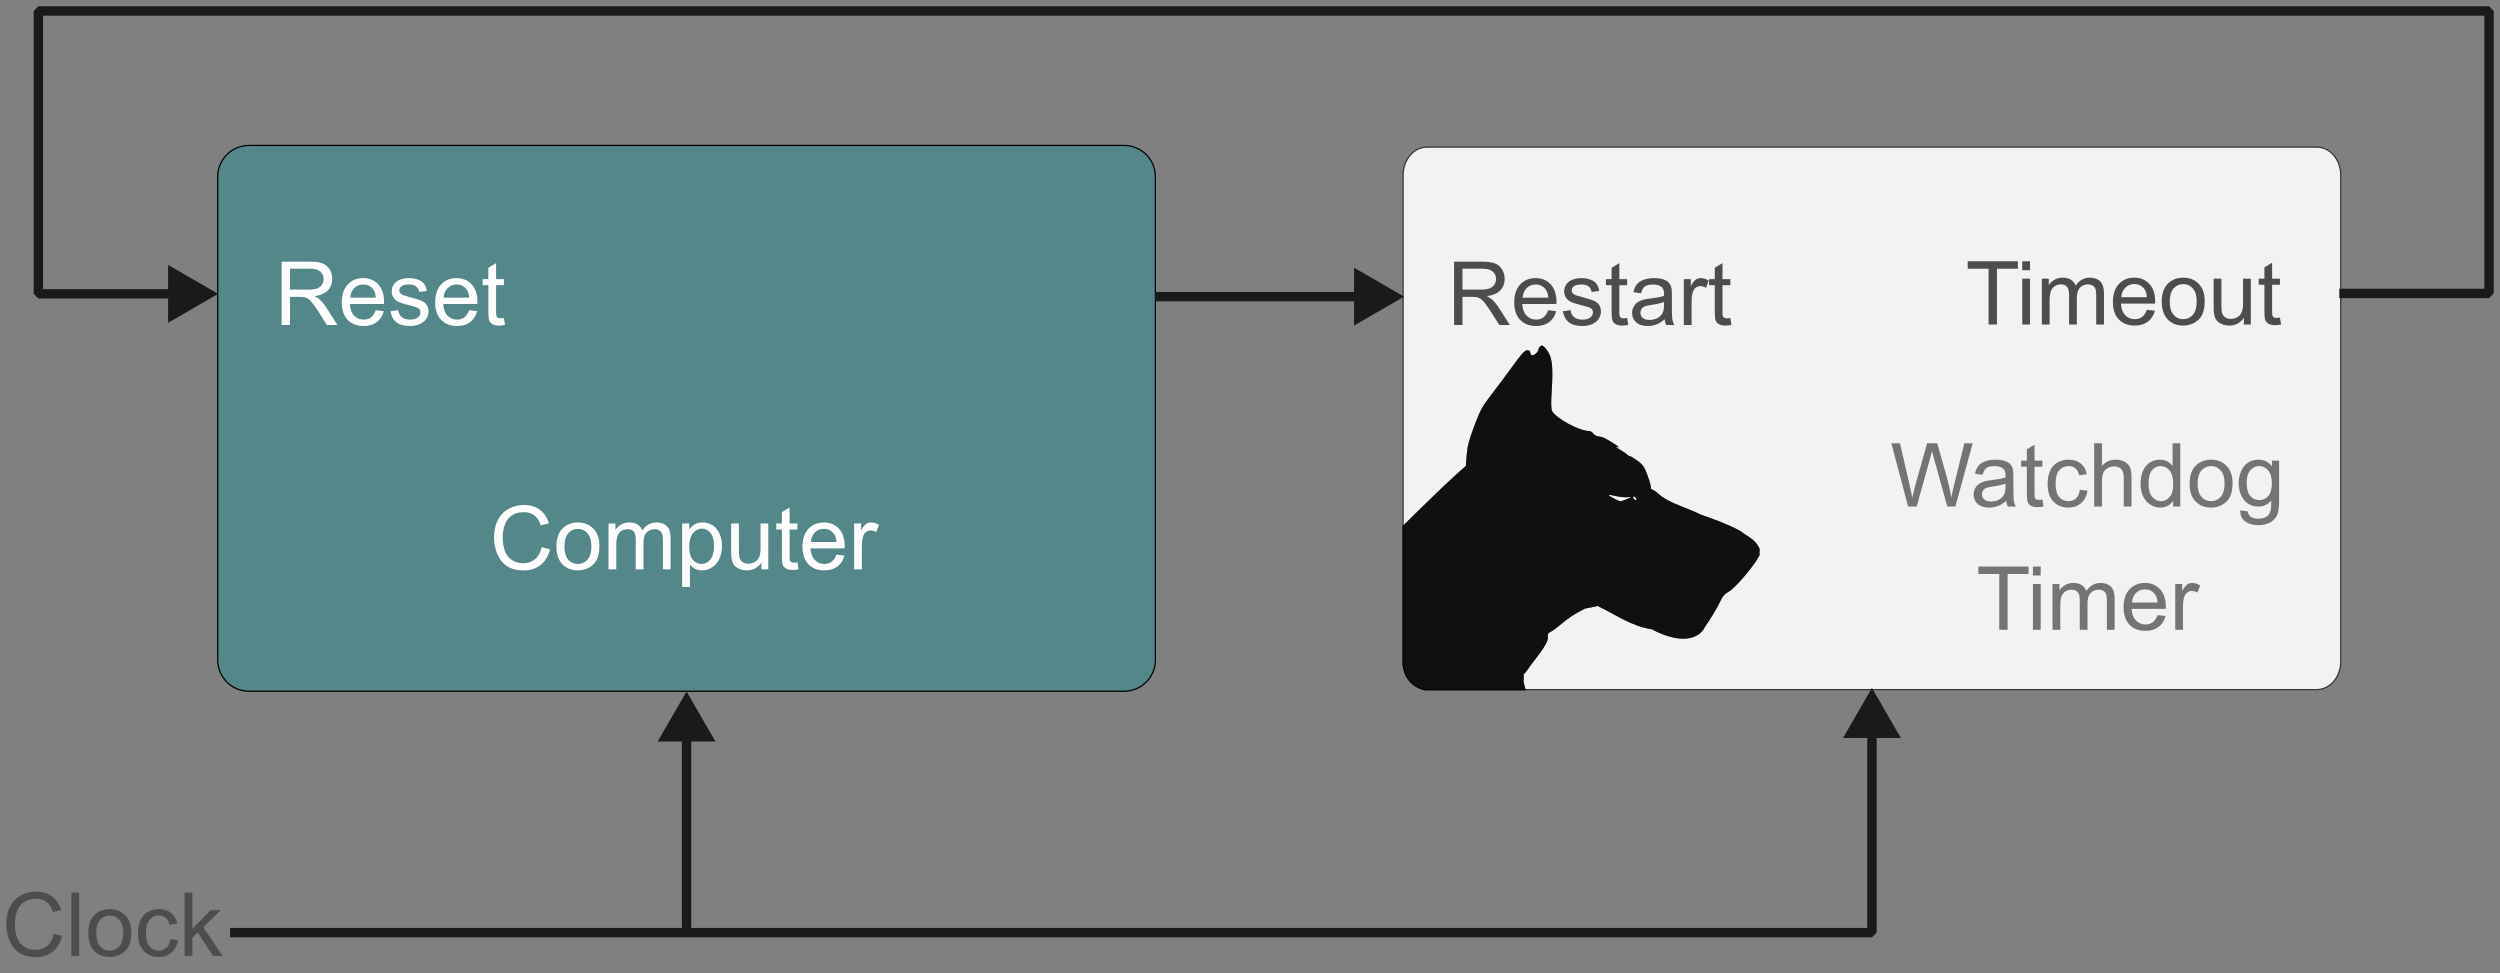 <?xml version="1.0" encoding="UTF-8" standalone="no"?>
<!-- Created with Inkscape (http://www.inkscape.org/) -->

<svg
   width="399.035mm"
   height="155.347mm"
   viewBox="0 0 399.035 155.347"
   version="1.1"
   id="svg1"
   xml:space="preserve"
   inkscape:version="1.3.2 (091e20e, 2023-11-25, custom)"
   sodipodi:docname="watchdogtimer.svg"
   xmlns:inkscape="http://www.inkscape.org/namespaces/inkscape"
   xmlns:sodipodi="http://sodipodi.sourceforge.net/DTD/sodipodi-0.dtd"
   xmlns="http://www.w3.org/2000/svg"
   xmlns:svg="http://www.w3.org/2000/svg"><rect x="0" y="0" width="399.035" height="155.347" fill="#808080" stroke="none"/><sodipodi:namedview
     id="namedview1"
     pagecolor="#ffffff"
     bordercolor="#000000"
     borderopacity="0.25"
     inkscape:showpageshadow="2"
     inkscape:pageopacity="0.0"
     inkscape:pagecheckerboard="0"
     inkscape:deskcolor="#d1d1d1"
     inkscape:document-units="mm"
     inkscape:zoom="0.41380121"
     inkscape:cx="988.39731"
     inkscape:cy="-13.291406"
     inkscape:window-width="1920"
     inkscape:window-height="1129"
     inkscape:window-x="-8"
     inkscape:window-y="-8"
     inkscape:window-maximized="1"
     inkscape:current-layer="g14" /><defs
     id="defs1"><clipPath
       clipPathUnits="userSpaceOnUse"
       id="clipPath16374-2"><rect
         style="opacity:0.385;fill:#0174d4;fill-opacity:1;stroke:#ff6600;stroke-width:0;stroke-linecap:round;stroke-linejoin:round;stroke-miterlimit:4;stroke-dasharray:none;paint-order:fill markers stroke"
         id="rect16376-8"
         width="36.664"
         height="36.853"
         x="392.623"
         y="-100.447" /></clipPath></defs><g
     inkscape:label="Layer 1"
     inkscape:groupmode="layer"
     id="layer1"
     transform="translate(255.608,-31.859)"><g
       id="g14"
       transform="translate(1,1)"><path
         id="rect7-3-2-6-3-5"
         style="fill:#f2f2f2;stroke:#333333;stroke-width:0.2;stroke-linecap:round;stroke-miterlimit:3.6"
         d="M -28.8,54.335 H 113.159 c 2.135,0 3.854,2.001 3.854,4.486 v 77.622 c 0,2.485 -1.719,4.486 -3.854,4.486 H -28.8 c -2.135,0 -3.854,-2.001 -3.854,-4.486 V 58.82 c 0,-2.485 1.719,-4.486 3.854,-4.486 z" /><path
         id="rect5-0-8-7-2-9-3-2-6-8-38-2-9"
         style="fill:#54878a;stroke:#000000;stroke-width:0.2"
         d="m -216.859,54.071 h 139.667 c 2.77,0 5,2.23 5,5 v 77.12 c 0,2.77 -2.23,5 -5,5 H -216.859 c -2.77,0 -5,-2.23 -5,-5 V 59.071 c 0,-2.77 2.23,-5 5,-5 z" /><path
         style="font-size:14.111px;line-height:1.35;font-family:Arial;-inkscape-font-specification:Arial;text-align:center;letter-spacing:0px;word-spacing:0px;text-anchor:middle;fill:#ffffff;stroke-width:0"
         d="M -211.651,82.73 V 72.629 h 4.479 q 1.35,0 2.053,0.276 0.703,0.269 1.123,0.958 0.42,0.689 0.42,1.523 0,1.075 -0.696,1.812 -0.696,0.737 -2.15,0.937 0.531,0.255 0.806,0.503 0.586,0.537 1.109,1.344 l 1.757,2.749 h -1.681 l -1.337,-2.102 q -0.586,-0.91 -0.965,-1.392 -0.379,-0.482 -0.682,-0.675 -0.296,-0.193 -0.606,-0.269 -0.227,-0.048 -0.744,-0.048 h -1.55 v 4.486 z m 1.337,-5.643 h 2.873 q 0.916,0 1.433,-0.186 0.517,-0.193 0.785,-0.606 0.269,-0.42 0.269,-0.91 0,-0.717 -0.524,-1.178 -0.517,-0.462 -1.64,-0.462 h -3.197 z m 13.684,3.287 1.282,0.158 q -0.303,1.123 -1.123,1.743 -0.82,0.62 -2.095,0.62 -1.605,0 -2.549,-0.985 -0.937,-0.992 -0.937,-2.777 0,-1.847 0.951,-2.866 0.951,-1.02 2.467,-1.02 1.468,0 2.398,0.999 0.93,0.999 0.93,2.811 0,0.11 -0.007,0.331 h -5.457 q 0.069,1.206 0.682,1.847 0.613,0.641 1.53,0.641 0.682,0 1.164,-0.358 0.482,-0.358 0.765,-1.144 z m -4.072,-2.005 h 4.086 q -0.083,-0.923 -0.469,-1.385 -0.593,-0.717 -1.537,-0.717 -0.854,0 -1.44,0.572 -0.579,0.572 -0.641,1.53 z m 6.415,2.177 1.226,-0.193 q 0.103,0.737 0.572,1.13 0.475,0.393 1.323,0.393 0.854,0 1.268,-0.345 0.413,-0.351 0.413,-0.82 0,-0.42 -0.365,-0.661 -0.255,-0.165 -1.268,-0.42 -1.364,-0.345 -1.895,-0.593 -0.524,-0.255 -0.799,-0.696 -0.269,-0.448 -0.269,-0.985 0,-0.489 0.22,-0.903 0.227,-0.42 0.613,-0.696 0.289,-0.214 0.785,-0.358 0.503,-0.152 1.075,-0.152 0.861,0 1.509,0.248 0.655,0.248 0.965,0.675 0.31,0.42 0.427,1.13 l -1.213,0.165 q -0.083,-0.565 -0.482,-0.882 -0.393,-0.317 -1.116,-0.317 -0.854,0 -1.22,0.282 -0.365,0.282 -0.365,0.661 0,0.241 0.152,0.434 0.152,0.2 0.475,0.331 0.186,0.069 1.096,0.317 1.316,0.351 1.833,0.579 0.524,0.22 0.82,0.648 0.296,0.427 0.296,1.061 0,0.62 -0.365,1.171 -0.358,0.544 -1.04,0.847 -0.682,0.296 -1.543,0.296 -1.426,0 -2.177,-0.593 -0.744,-0.593 -0.951,-1.757 z m 12.561,-0.172 1.282,0.158 q -0.303,1.123 -1.123,1.743 -0.82,0.62 -2.095,0.62 -1.605,0 -2.549,-0.985 -0.937,-0.992 -0.937,-2.777 0,-1.847 0.951,-2.866 0.951,-1.02 2.467,-1.02 1.468,0 2.398,0.999 0.93,0.999 0.93,2.811 0,0.11 -0.007,0.331 h -5.457 q 0.069,1.206 0.682,1.847 0.613,0.641 1.53,0.641 0.682,0 1.164,-0.358 0.482,-0.358 0.765,-1.144 z m -4.072,-2.005 h 4.086 q -0.083,-0.923 -0.469,-1.385 -0.593,-0.717 -1.537,-0.717 -0.854,0 -1.44,0.572 -0.579,0.572 -0.641,1.53 z m 9.619,3.252 0.179,1.096 q -0.524,0.11 -0.937,0.11 -0.675,0 -1.047,-0.214 -0.372,-0.214 -0.524,-0.558 -0.152,-0.351 -0.152,-1.468 v -4.21 h -0.909 v -0.965 h 0.909 v -1.812 l 1.233,-0.744 v 2.556 h 1.247 v 0.965 h -1.247 v 4.279 q 0,0.531 0.062,0.682 0.069,0.152 0.214,0.241 0.152,0.09 0.427,0.09 0.207,0 0.544,-0.048 z"
         id="text2-0-2-3-0-6-4-7-9-7-3-1"
         aria-label="Reset" /><path
         style="font-size:14.111px;line-height:1.35;font-family:Arial;-inkscape-font-specification:Arial;text-align:center;letter-spacing:0px;word-spacing:0px;text-anchor:middle;fill:#ffffff;stroke-width:0"
         d="m -170.156,118.192 1.337,0.338 q -0.42,1.647 -1.516,2.515 -1.089,0.861 -2.667,0.861 -1.633,0 -2.66,-0.661 -1.02,-0.668 -1.557,-1.929 -0.531,-1.261 -0.531,-2.708 0,-1.578 0.599,-2.749 0.606,-1.178 1.716,-1.785 1.116,-0.613 2.453,-0.613 1.516,0 2.549,0.772 1.034,0.772 1.44,2.17 l -1.316,0.31 q -0.351,-1.102 -1.02,-1.605 -0.668,-0.503 -1.681,-0.503 -1.164,0 -1.95,0.558 -0.779,0.558 -1.096,1.502 -0.317,0.937 -0.317,1.936 0,1.288 0.372,2.253 0.379,0.958 1.171,1.433 0.792,0.475 1.716,0.475 1.123,0 1.902,-0.648 0.779,-0.648 1.054,-1.922 z m 2.363,-0.117 q 0,-2.033 1.13,-3.011 0.944,-0.813 2.301,-0.813 1.509,0 2.467,0.992 0.958,0.985 0.958,2.729 0,1.412 -0.427,2.226 -0.42,0.806 -1.233,1.254 -0.806,0.448 -1.764,0.448 -1.537,0 -2.487,-0.985 -0.944,-0.985 -0.944,-2.839 z m 1.275,0 q 0,1.406 0.613,2.108 0.613,0.696 1.543,0.696 0.923,0 1.537,-0.703 0.613,-0.703 0.613,-2.143 0,-1.357 -0.62,-2.053 -0.613,-0.703 -1.53,-0.703 -0.93,0 -1.543,0.696 -0.613,0.696 -0.613,2.102 z m 7.035,3.659 v -7.317 h 1.109 v 1.027 q 0.345,-0.537 0.916,-0.861 0.572,-0.331 1.302,-0.331 0.813,0 1.33,0.338 0.524,0.338 0.737,0.944 0.868,-1.282 2.26,-1.282 1.089,0 1.674,0.606 0.586,0.599 0.586,1.853 v 5.023 h -1.233 v -4.61 q 0,-0.744 -0.124,-1.068 -0.117,-0.331 -0.434,-0.531 -0.317,-0.2 -0.744,-0.2 -0.772,0 -1.282,0.517 -0.51,0.51 -0.51,1.64 v 4.251 h -1.24 v -4.754 q 0,-0.827 -0.303,-1.24 -0.303,-0.413 -0.992,-0.413 -0.524,0 -0.972,0.276 -0.441,0.276 -0.641,0.806 -0.2,0.531 -0.2,1.53 v 3.796 z m 11.755,2.804 v -10.122 h 1.13 v 0.951 q 0.4,-0.558 0.903,-0.834 0.503,-0.282 1.22,-0.282 0.937,0 1.654,0.482 0.717,0.482 1.082,1.364 0.365,0.875 0.365,1.922 0,1.123 -0.407,2.026 -0.4,0.896 -1.171,1.378 -0.765,0.475 -1.612,0.475 -0.62,0 -1.116,-0.262 -0.489,-0.262 -0.806,-0.661 v 3.562 z m 1.123,-6.422 q 0,1.412 0.572,2.088 0.572,0.675 1.385,0.675 0.827,0 1.412,-0.696 0.593,-0.703 0.593,-2.17 0,-1.399 -0.579,-2.095 -0.572,-0.696 -1.371,-0.696 -0.792,0 -1.406,0.744 -0.606,0.737 -0.606,2.15 z m 11.52,3.617 v -1.075 q -0.854,1.24 -2.322,1.24 -0.648,0 -1.213,-0.248 -0.558,-0.248 -0.834,-0.62 -0.269,-0.379 -0.379,-0.923 -0.076,-0.365 -0.076,-1.158 v -4.534 h 1.24 v 4.058 q 0,0.972 0.076,1.309 0.117,0.489 0.496,0.772 0.379,0.276 0.937,0.276 0.558,0 1.047,-0.282 0.489,-0.289 0.689,-0.779 0.207,-0.496 0.207,-1.433 v -3.921 h 1.24 v 7.317 z m 5.76,-1.109 0.179,1.096 q -0.524,0.11 -0.937,0.11 -0.675,0 -1.047,-0.214 -0.372,-0.214 -0.524,-0.558 -0.152,-0.351 -0.152,-1.468 v -4.21 h -0.909 v -0.965 h 0.909 v -1.812 l 1.233,-0.744 v 2.556 h 1.247 v 0.965 h -1.247 v 4.279 q 0,0.531 0.062,0.682 0.069,0.152 0.214,0.241 0.152,0.09 0.427,0.09 0.207,0 0.544,-0.048 z m 6.222,-1.247 1.282,0.158 q -0.303,1.123 -1.123,1.743 -0.82,0.62 -2.095,0.62 -1.605,0 -2.549,-0.985 -0.937,-0.992 -0.937,-2.777 0,-1.847 0.951,-2.866 0.951,-1.02 2.467,-1.02 1.468,0 2.398,0.999 0.93,0.999 0.93,2.811 0,0.11 -0.007,0.331 h -5.457 q 0.069,1.206 0.682,1.847 0.613,0.641 1.53,0.641 0.682,0 1.164,-0.358 0.482,-0.358 0.765,-1.144 z m -4.072,-2.005 h 4.086 q -0.083,-0.923 -0.469,-1.385 -0.593,-0.717 -1.537,-0.717 -0.854,0 -1.44,0.572 -0.579,0.572 -0.641,1.53 z m 6.897,4.361 v -7.317 h 1.116 v 1.109 q 0.427,-0.779 0.785,-1.027 0.365,-0.248 0.799,-0.248 0.627,0 1.275,0.4 l -0.427,1.151 q -0.455,-0.269 -0.91,-0.269 -0.407,0 -0.73,0.248 -0.324,0.241 -0.462,0.675 -0.207,0.661 -0.207,1.447 v 3.831 z"
         id="text1"
         aria-label="Computer" /><path
         style="font-size:14.111px;line-height:1.35;font-family:Arial;-inkscape-font-specification:Arial;text-align:center;letter-spacing:0px;word-spacing:0px;text-anchor:middle;fill:#4d4d4f;stroke-width:0"
         d="M -24.516,82.73 V 72.629 h 4.479 q 1.35,0 2.053,0.276 0.703,0.269 1.123,0.958 0.42,0.689 0.42,1.523 0,1.075 -0.696,1.812 -0.696,0.737 -2.15,0.937 0.531,0.255 0.806,0.503 0.586,0.537 1.109,1.344 l 1.757,2.749 h -1.681 l -1.337,-2.102 q -0.586,-0.91 -0.965,-1.392 -0.379,-0.482 -0.682,-0.675 -0.296,-0.193 -0.606,-0.269 -0.227,-0.048 -0.744,-0.048 h -1.55 v 4.486 z m 1.337,-5.643 h 2.873 q 0.916,0 1.433,-0.186 0.517,-0.193 0.785,-0.606 0.269,-0.42 0.269,-0.91 0,-0.717 -0.524,-1.178 -0.517,-0.462 -1.64,-0.462 h -3.197 z m 13.684,3.287 1.282,0.158 q -0.303,1.123 -1.123,1.743 -0.82,0.62 -2.095,0.62 -1.605,0 -2.549,-0.985 -0.937,-0.992 -0.937,-2.777 0,-1.847 0.951,-2.866 0.951,-1.02 2.467,-1.02 1.468,0 2.398,0.999 0.93,0.999 0.93,2.811 0,0.11 -0.007,0.331 h -5.457 q 0.069,1.206 0.682,1.847 0.613,0.641 1.53,0.641 0.682,0 1.164,-0.358 0.482,-0.358 0.765,-1.144 z m -4.072,-2.005 h 4.086 q -0.083,-0.923 -0.469,-1.385 -0.593,-0.717 -1.537,-0.717 -0.854,0 -1.44,0.572 -0.579,0.572 -0.641,1.53 z m 6.415,2.177 1.226,-0.193 q 0.103,0.737 0.572,1.13 0.475,0.393 1.323,0.393 0.854,0 1.268,-0.345 0.413,-0.351 0.413,-0.82 0,-0.42 -0.365,-0.661 -0.255,-0.165 -1.268,-0.42 -1.364,-0.345 -1.895,-0.593 -0.524,-0.255 -0.799,-0.696 -0.269,-0.448 -0.269,-0.985 0,-0.489 0.22,-0.903 0.227,-0.42 0.613,-0.696 0.289,-0.214 0.785,-0.358 0.503,-0.152 1.075,-0.152 0.861,0 1.509,0.248 0.655,0.248 0.965,0.675 0.31,0.42 0.427,1.13 l -1.213,0.165 q -0.083,-0.565 -0.482,-0.882 -0.393,-0.317 -1.116,-0.317 -0.854,0 -1.22,0.282 -0.365,0.282 -0.365,0.661 0,0.241 0.152,0.434 0.152,0.2 0.475,0.331 0.186,0.069 1.096,0.317 1.316,0.351 1.833,0.579 0.524,0.22 0.82,0.648 0.296,0.427 0.296,1.061 0,0.62 -0.365,1.171 -0.358,0.544 -1.04,0.847 -0.682,0.296 -1.543,0.296 -1.426,0 -2.177,-0.593 -0.744,-0.593 -0.951,-1.757 z m 10.259,1.075 0.179,1.096 q -0.524,0.11 -0.937,0.11 -0.675,0 -1.047,-0.214 -0.372,-0.214 -0.524,-0.558 -0.152,-0.351 -0.152,-1.468 v -4.21 h -0.91 v -0.965 h 0.91 V 73.601 L 1.86,72.856 v 2.556 h 1.247 v 0.965 H 1.86 v 4.279 q 0,0.531 0.062,0.682 0.069,0.152 0.214,0.241 0.152,0.09 0.427,0.09 0.207,0 0.544,-0.048 z m 5.988,0.207 q -0.689,0.586 -1.33,0.827 -0.634,0.241 -1.364,0.241 -1.206,0 -1.853,-0.586 -0.648,-0.593 -0.648,-1.509 0,-0.537 0.241,-0.978 0.248,-0.448 0.641,-0.717 0.4,-0.269 0.896,-0.407 0.365,-0.096 1.102,-0.186 1.502,-0.179 2.212,-0.427 0.007,-0.255 0.007,-0.324 0,-0.758 -0.351,-1.068 -0.475,-0.42 -1.412,-0.42 -0.875,0 -1.295,0.31 -0.413,0.303 -0.613,1.082 L 4.113,77.5 q 0.165,-0.779 0.544,-1.254 0.379,-0.482 1.096,-0.737 0.717,-0.262 1.661,-0.262 0.937,0 1.523,0.22 0.586,0.22 0.861,0.558 0.276,0.331 0.386,0.841 0.062,0.317 0.062,1.144 V 79.664 q 0,1.729 0.076,2.191 0.083,0.455 0.317,0.875 H 9.343 Q 9.15,82.344 9.095,81.828 Z M 8.991,79.058 q -0.675,0.276 -2.026,0.469 -0.765,0.11 -1.082,0.248 -0.317,0.138 -0.489,0.407 -0.172,0.262 -0.172,0.586 0,0.496 0.372,0.827 0.379,0.331 1.102,0.331 0.717,0 1.275,-0.31 0.558,-0.317 0.82,-0.861 0.2,-0.42 0.2,-1.24 z m 3.163,3.672 v -7.317 h 1.116 v 1.109 q 0.427,-0.779 0.785,-1.027 0.365,-0.248 0.799,-0.248 0.627,0 1.275,0.4 l -0.427,1.151 q -0.455,-0.269 -0.91,-0.269 -0.407,0 -0.73,0.248 -0.324,0.241 -0.462,0.675 Q 13.394,78.114 13.394,78.899 v 3.831 z m 7.421,-1.109 0.179,1.096 q -0.524,0.11 -0.937,0.11 -0.675,0 -1.047,-0.214 -0.372,-0.214 -0.524,-0.558 -0.152,-0.351 -0.152,-1.468 v -4.21 h -0.91 v -0.965 h 0.91 v -1.812 l 1.233,-0.744 v 2.556 h 1.247 v 0.965 h -1.247 v 4.279 q 0,0.531 0.062,0.682 0.069,0.152 0.214,0.241 0.152,0.09 0.427,0.09 0.207,0 0.544,-0.048 z"
         id="text2"
         aria-label="Restart" /><path
         style="font-size:14.111px;line-height:1.35;font-family:Arial;-inkscape-font-specification:Arial;text-align:center;letter-spacing:0px;word-spacing:0px;text-anchor:middle;fill:#4d4d4f;stroke-width:0"
         d="m 60.796,82.659 v -8.909 h -3.328 v -1.192 h 8.006 v 1.192 h -3.342 v 8.909 z m 5.374,-8.675 v -1.426 h 1.24 v 1.426 z m 0,8.675 v -7.317 h 1.24 v 7.317 z m 3.128,0 v -7.317 h 1.109 v 1.027 q 0.345,-0.537 0.916,-0.861 0.572,-0.331 1.302,-0.331 0.813,0 1.33,0.338 0.524,0.338 0.737,0.944 0.868,-1.282 2.26,-1.282 1.089,0 1.674,0.606 0.586,0.599 0.586,1.853 v 5.023 h -1.233 v -4.61 q 0,-0.744 -0.124,-1.068 -0.117,-0.331 -0.434,-0.531 -0.317,-0.2 -0.744,-0.2 -0.772,0 -1.282,0.517 -0.51,0.51 -0.51,1.64 v 4.251 h -1.24 v -4.754 q 0,-0.827 -0.303,-1.24 -0.303,-0.413 -0.992,-0.413 -0.524,0 -0.972,0.276 -0.441,0.276 -0.641,0.806 -0.2,0.531 -0.2,1.53 v 3.796 z m 16.764,-2.356 1.282,0.158 q -0.303,1.123 -1.123,1.743 -0.82,0.62 -2.095,0.62 -1.605,0 -2.549,-0.985 -0.937,-0.992 -0.937,-2.777 0,-1.847 0.951,-2.866 0.951,-1.02 2.467,-1.02 1.468,0 2.398,0.999 0.93,0.999 0.93,2.811 0,0.11 -0.007,0.331 h -5.457 q 0.069,1.206 0.682,1.847 0.613,0.641 1.53,0.641 0.682,0 1.164,-0.358 0.482,-0.358 0.765,-1.144 z m -4.072,-2.005 h 4.086 q -0.083,-0.923 -0.469,-1.385 -0.593,-0.717 -1.537,-0.717 -0.854,0 -1.44,0.572 -0.579,0.572 -0.641,1.53 z m 6.449,0.703 q 0,-2.033 1.13,-3.011 0.944,-0.813 2.301,-0.813 1.509,0 2.467,0.992 0.958,0.985 0.958,2.729 0,1.412 -0.427,2.226 -0.42,0.806 -1.233,1.254 -0.806,0.448 -1.764,0.448 -1.537,0 -2.487,-0.985 -0.944,-0.985 -0.944,-2.839 z m 1.275,0 q 0,1.406 0.613,2.108 0.613,0.696 1.543,0.696 0.923,0 1.537,-0.703 0.613,-0.703 0.613,-2.143 0,-1.357 -0.62,-2.053 -0.613,-0.703 -1.53,-0.703 -0.93,0 -1.543,0.696 -0.613,0.696 -0.613,2.102 z m 11.83,3.659 v -1.075 q -0.854,1.24 -2.322,1.24 -0.648,0 -1.213,-0.248 -0.558,-0.248 -0.834,-0.62 -0.269,-0.379 -0.379,-0.923 -0.076,-0.365 -0.076,-1.158 v -4.534 h 1.24 v 4.058 q 0,0.972 0.076,1.309 0.117,0.489 0.496,0.772 0.379,0.276 0.937,0.276 0.558,0 1.047,-0.282 0.489,-0.289 0.689,-0.779 0.207,-0.496 0.207,-1.433 v -3.921 h 1.24 v 7.317 z m 5.76,-1.109 0.179,1.096 q -0.524,0.11 -0.937,0.11 -0.675,0 -1.047,-0.214 -0.372,-0.214 -0.524,-0.558 -0.152,-0.351 -0.152,-1.468 v -4.21 h -0.909 v -0.965 h 0.909 v -1.812 l 1.233,-0.744 v 2.556 h 1.247 v 0.965 h -1.247 v 4.279 q 0,0.531 0.062,0.682 0.069,0.152 0.214,0.241 0.152,0.09 0.427,0.09 0.207,0 0.544,-0.048 z"
         id="text3"
         aria-label="Timeout" /><g
         id="text4"
         style="font-size:14.111px;line-height:1.35;font-family:'Gotham Pro';-inkscape-font-specification:'Gotham Pro';letter-spacing:0px;word-spacing:0px;stroke:#1a1a1a;stroke-width:0"
         aria-label="Watchdog&#10;Timer"><path
           style="font-family:Arial;-inkscape-font-specification:Arial;text-align:center;text-anchor:middle;fill:#747474;stroke:none"
           d="M 47.955,111.711 45.275,101.61 h 1.371 l 1.537,6.621 q 0.248,1.04 0.427,2.067 0.386,-1.619 0.455,-1.867 l 1.922,-6.821 h 1.612 l 1.447,5.113 q 0.544,1.902 0.785,3.576 0.193,-0.958 0.503,-2.198 l 1.585,-6.491 H 58.263 l -2.77,10.101 h -1.288 l -2.129,-7.696 q -0.269,-0.965 -0.317,-1.185 -0.158,0.696 -0.296,1.185 l -2.143,7.696 z m 15.648,-0.903 q -0.689,0.586 -1.33,0.827 -0.634,0.241 -1.364,0.241 -1.206,0 -1.853,-0.586 -0.648,-0.593 -0.648,-1.509 0,-0.537 0.241,-0.978 0.248,-0.448 0.641,-0.717 0.4,-0.269 0.896,-0.407 0.365,-0.097 1.102,-0.186 1.502,-0.179 2.212,-0.427 0.007,-0.255 0.007,-0.324 0,-0.758 -0.351,-1.068 -0.475,-0.42 -1.412,-0.42 -0.875,0 -1.295,0.31 -0.413,0.303 -0.613,1.082 l -1.213,-0.165 q 0.165,-0.779 0.544,-1.254 0.379,-0.482 1.096,-0.737 0.717,-0.262 1.661,-0.262 0.937,0 1.523,0.22 0.586,0.22 0.861,0.558 0.276,0.331 0.386,0.841 0.062,0.317 0.062,1.144 v 1.654 q 0,1.729 0.076,2.191 0.083,0.455 0.317,0.875 H 63.851 q -0.193,-0.386 -0.248,-0.903 z m -0.103,-2.77 q -0.675,0.276 -2.026,0.469 -0.765,0.11 -1.082,0.248 -0.317,0.138 -0.489,0.407 -0.172,0.262 -0.172,0.586 0,0.496 0.372,0.827 0.379,0.331 1.102,0.331 0.717,0 1.275,-0.31 0.558,-0.317 0.82,-0.861 0.2,-0.42 0.2,-1.24 z m 5.884,2.563 0.179,1.096 q -0.524,0.11 -0.937,0.11 -0.675,0 -1.047,-0.214 -0.372,-0.214 -0.524,-0.558 -0.152,-0.351 -0.152,-1.468 v -4.21 h -0.91 v -0.965 h 0.91 v -1.812 l 1.233,-0.744 v 2.556 h 1.247 v 0.965 h -1.247 v 4.279 q 0,0.531 0.062,0.682 0.069,0.152 0.214,0.241 0.152,0.09 0.427,0.09 0.207,0 0.544,-0.048 z m 5.988,-1.571 1.22,0.158 q -0.2,1.261 -1.027,1.977 -0.82,0.71 -2.019,0.71 -1.502,0 -2.418,-0.978 -0.91,-0.985 -0.91,-2.818 0,-1.185 0.393,-2.074 0.393,-0.889 1.192,-1.33 0.806,-0.448 1.75,-0.448 1.192,0 1.95,0.606 0.758,0.599 0.972,1.709 l -1.206,0.186 q -0.172,-0.737 -0.613,-1.109 -0.434,-0.372 -1.054,-0.372 -0.937,0 -1.523,0.675 -0.586,0.668 -0.586,2.122 0,1.474 0.565,2.143 0.565,0.668 1.474,0.668 0.73,0 1.22,-0.448 0.489,-0.448 0.62,-1.378 z m 2.281,2.68 v -10.101 h 1.24 v 3.624 q 0.868,-1.006 2.191,-1.006 0.813,0 1.412,0.324 0.599,0.317 0.854,0.882 0.262,0.565 0.262,1.64 v 4.637 h -1.24 v -4.637 q 0,-0.93 -0.407,-1.35 -0.4,-0.427 -1.137,-0.427 -0.551,0 -1.04,0.289 -0.482,0.282 -0.689,0.772 -0.207,0.489 -0.207,1.35 v 4.003 z m 12.595,0 v -0.923 q -0.696,1.089 -2.046,1.089 -0.875,0 -1.612,-0.482 -0.73,-0.482 -1.137,-1.344 -0.4,-0.868 -0.4,-1.991 0,-1.096 0.365,-1.984 0.365,-0.896 1.096,-1.371 0.73,-0.475 1.633,-0.475 0.661,0 1.178,0.282 0.517,0.276 0.841,0.723 v -3.624 h 1.233 v 10.101 z m -3.921,-3.652 q 0,1.406 0.593,2.102 0.593,0.696 1.399,0.696 0.813,0 1.378,-0.661 0.572,-0.668 0.572,-2.033 0,-1.502 -0.579,-2.205 -0.579,-0.703 -1.426,-0.703 -0.827,0 -1.385,0.675 -0.551,0.675 -0.551,2.129 z m 6.559,-0.007 q 0,-2.033 1.13,-3.011 0.944,-0.813 2.301,-0.813 1.509,0 2.467,0.992 0.958,0.985 0.958,2.729 0,1.412 -0.427,2.226 -0.42,0.806 -1.233,1.254 -0.806,0.448 -1.764,0.448 -1.537,0 -2.487,-0.985 -0.944,-0.985 -0.944,-2.839 z m 1.275,0 q 0,1.406 0.613,2.108 0.613,0.696 1.543,0.696 0.923,0 1.537,-0.703 0.613,-0.703 0.613,-2.143 0,-1.357 -0.62,-2.053 -0.613,-0.703 -1.53,-0.703 -0.93,0 -1.543,0.696 -0.613,0.696 -0.613,2.102 z m 6.808,4.265 1.206,0.179 q 0.076,0.558 0.42,0.813 0.462,0.345 1.261,0.345 0.861,0 1.33,-0.345 0.469,-0.345 0.634,-0.965 0.097,-0.379 0.09,-1.592 -0.813,0.958 -2.026,0.958 -1.509,0 -2.336,-1.089 -0.827,-1.089 -0.827,-2.611 0,-1.047 0.379,-1.929 0.379,-0.889 1.096,-1.371 0.723,-0.482 1.695,-0.482 1.295,0 2.136,1.047 v -0.882 h 1.144 v 6.325 q 0,1.709 -0.351,2.418 -0.345,0.717 -1.102,1.13 -0.751,0.413 -1.853,0.413 -1.309,0 -2.115,-0.593 -0.806,-0.586 -0.779,-1.771 z m 1.027,-4.396 q 0,1.44 0.572,2.102 0.572,0.661 1.433,0.661 0.854,0 1.433,-0.655 0.579,-0.661 0.579,-2.067 0,-1.344 -0.599,-2.026 -0.593,-0.682 -1.433,-0.682 -0.827,0 -1.406,0.675 -0.579,0.668 -0.579,1.991 z"
           id="path15" /><path
           style="font-family:Arial;-inkscape-font-specification:Arial;text-align:center;text-anchor:middle;fill:#747474;stroke:none"
           d="m 62.5,131.388 v -8.909 h -3.328 v -1.192 H 67.178 v 1.192 h -3.342 v 8.909 z m 5.374,-8.675 v -1.426 h 1.24 v 1.426 z m 0,8.675 v -7.317 h 1.24 v 7.317 z m 3.128,0 v -7.317 h 1.109 v 1.027 q 0.345,-0.537 0.916,-0.861 0.572,-0.331 1.302,-0.331 0.813,0 1.33,0.338 0.524,0.338 0.737,0.944 0.868,-1.282 2.26,-1.282 1.089,0 1.674,0.606 0.586,0.599 0.586,1.853 v 5.023 h -1.233 v -4.61 q 0,-0.744 -0.124,-1.068 -0.117,-0.331 -0.434,-0.531 -0.317,-0.2 -0.744,-0.2 -0.772,0 -1.282,0.517 -0.51,0.51 -0.51,1.64 v 4.251 h -1.24 v -4.754 q 0,-0.827 -0.303,-1.24 -0.303,-0.413 -0.992,-0.413 -0.524,0 -0.972,0.276 -0.441,0.276 -0.641,0.806 -0.2,0.531 -0.2,1.53 v 3.796 z m 16.764,-2.356 1.282,0.158 q -0.303,1.123 -1.123,1.743 -0.82,0.62 -2.095,0.62 -1.605,0 -2.549,-0.985 -0.937,-0.992 -0.937,-2.777 0,-1.847 0.951,-2.866 0.951,-1.02 2.467,-1.02 1.468,0 2.398,0.999 0.93,0.999 0.93,2.811 0,0.11 -0.007,0.331 h -5.457 q 0.069,1.206 0.682,1.847 0.613,0.641 1.53,0.641 0.682,0 1.164,-0.358 0.482,-0.358 0.765,-1.144 z m -4.072,-2.005 h 4.086 q -0.083,-0.923 -0.469,-1.385 -0.593,-0.717 -1.537,-0.717 -0.854,0 -1.44,0.572 -0.579,0.572 -0.641,1.53 z m 6.897,4.361 v -7.317 h 1.116 v 1.109 q 0.427,-0.779 0.785,-1.027 0.365,-0.248 0.799,-0.248 0.627,0 1.275,0.4 l -0.427,1.151 q -0.455,-0.269 -0.91,-0.269 -0.407,0 -0.73,0.248 -0.324,0.241 -0.462,0.675 -0.207,0.661 -0.207,1.447 v 3.831 z"
           id="path16" /></g><path
         style="font-size:14.111px;line-height:1.35;font-family:Arial;-inkscape-font-specification:Arial;text-align:center;letter-spacing:0px;word-spacing:0px;text-anchor:middle;fill:#4d4d4f;stroke-width:0"
         d="m -248.015,179.905 1.337,0.338 q -0.42,1.647 -1.516,2.515 -1.089,0.861 -2.667,0.861 -1.633,0 -2.66,-0.661 -1.02,-0.668 -1.557,-1.929 -0.531,-1.261 -0.531,-2.708 0,-1.578 0.599,-2.749 0.606,-1.178 1.716,-1.785 1.116,-0.613 2.453,-0.613 1.516,0 2.549,0.772 1.034,0.772 1.44,2.17 l -1.316,0.31 q -0.351,-1.102 -1.02,-1.605 -0.668,-0.503 -1.681,-0.503 -1.164,0 -1.95,0.558 -0.779,0.558 -1.096,1.502 -0.317,0.937 -0.317,1.936 0,1.288 0.372,2.253 0.379,0.958 1.171,1.433 0.792,0.475 1.716,0.475 1.123,0 1.902,-0.648 0.779,-0.648 1.054,-1.922 z m 2.797,3.542 V 173.345 h 1.24 v 10.101 z m 2.701,-3.659 q 0,-2.033 1.13,-3.011 0.944,-0.813 2.301,-0.813 1.509,0 2.467,0.992 0.958,0.985 0.958,2.729 0,1.412 -0.427,2.226 -0.42,0.806 -1.233,1.254 -0.806,0.448 -1.764,0.448 -1.537,0 -2.487,-0.985 -0.944,-0.985 -0.944,-2.839 z m 1.275,0 q 0,1.406 0.613,2.108 0.613,0.696 1.543,0.696 0.923,0 1.537,-0.703 0.613,-0.703 0.613,-2.143 0,-1.357 -0.62,-2.053 -0.613,-0.703 -1.53,-0.703 -0.93,0 -1.543,0.696 -0.613,0.696 -0.613,2.102 z m 11.81,0.978 1.22,0.158 q -0.2,1.261 -1.027,1.977 -0.82,0.71 -2.019,0.71 -1.502,0 -2.418,-0.978 -0.91,-0.985 -0.91,-2.818 0,-1.185 0.393,-2.074 0.393,-0.889 1.192,-1.33 0.806,-0.448 1.75,-0.448 1.192,0 1.95,0.606 0.758,0.599 0.972,1.709 l -1.206,0.186 q -0.172,-0.737 -0.613,-1.109 -0.434,-0.372 -1.054,-0.372 -0.937,0 -1.523,0.675 -0.586,0.668 -0.586,2.122 0,1.474 0.565,2.143 0.565,0.668 1.474,0.668 0.73,0 1.22,-0.448 0.489,-0.448 0.62,-1.378 z m 2.288,2.68 V 173.345 h 1.24 v 5.76 l 2.935,-2.977 h 1.605 l -2.797,2.715 3.08,4.603 h -1.53 l -2.418,-3.741 -0.875,0.841 v 2.901 z"
         id="text6"
         aria-label="Clock" /><g
         id="path6"><path
           style="color:#000000;fill:#1a1a1a;stroke-miterlimit:0;-inkscape-stroke:none"
           d="m 41.43,145.99 v 6.539 26.445 H -219.887 v 1.5 H 42.18 l 0.75,-0.75 v -27.195 -6.539 z"
           id="path32" /><g
           id="g29"><g
             id="path29"><path
               style="color:#000000;fill:#1a1a1a;fill-rule:evenodd;-inkscape-stroke:none"
               d="m 42.179,141.662 3.75,6.487 h -7.5 z"
               id="path30" /><path
               style="color:#000000;fill:#1a1a1a;fill-rule:evenodd;-inkscape-stroke:none"
               d="m 42.18,140.662 -4.617,7.988 h 9.234 z m 0,1.998 2.883,4.99 h -5.768 z"
               id="path31" /></g></g></g><g
         id="path7"><path
           style="color:#000000;fill:#1a1a1a;stroke-miterlimit:0;-inkscape-stroke:none"
           d="m -147.775,146.562 v 33.162 h 1.5 V 146.562 Z"
           id="path20" /><g
           id="g17"><g
             id="path17"><path
               style="color:#000000;fill:#1a1a1a;fill-rule:evenodd;-inkscape-stroke:none"
               d="m -147.025,142.234 3.75,6.487 h -7.5 z"
               id="path18" /><path
               style="color:#000000;fill:#1a1a1a;fill-rule:evenodd;-inkscape-stroke:none"
               d="m -147.025,141.234 -4.617,7.988 h 9.234 z m 0,2 2.883,4.988 h -5.766 z"
               id="path19" /></g></g></g><g
         id="path9"><path
           style="color:#000000;fill:#1a1a1a;stroke-miterlimit:0;-inkscape-stroke:none"
           d="m -72.191,77.457 v 1.5 h 34.365 v -1.5 z"
           id="path24" /><g
           id="g21"><g
             id="path21"><path
               style="color:#000000;fill:#1a1a1a;fill-rule:evenodd;-inkscape-stroke:none"
               d="m -33.499,78.208 -6.487,3.75 v -7.5 z"
               id="path22" /><path
               style="color:#000000;fill:#1a1a1a;fill-rule:evenodd;-inkscape-stroke:none"
               d="m -40.486,73.592 v 9.232 L -32.5,78.207 Z m 1,1.732 4.988,2.883 -4.988,2.885 z"
               id="path23" /></g></g></g><g
         id="path13"><path
           style="color:#000000;fill:#1a1a1a;stroke-miterlimit:0;-inkscape-stroke:none"
           d="m -250.484,31.859 -0.75,0.75 v 45.152 l 0.75,0.75 h 23.365 v -1.5 h -22.615 V 33.359 h 389.662 V 76.941 H 116.779 v 1.5 h 23.898 l 0.75,-0.75 V 32.609 l -0.75,-0.75 z"
           id="path28" /><g
           id="g25"><g
             id="path25"><path
               style="color:#000000;fill:#1a1a1a;fill-rule:evenodd;-inkscape-stroke:none"
               d="m -222.791,77.762 -6.487,3.75 v -7.5 z"
               id="path26" /><path
               style="color:#000000;fill:#1a1a1a;fill-rule:evenodd;-inkscape-stroke:none"
               d="m -229.779,73.146 v 9.232 l 7.986,-4.617 z m 1,1.732 4.99,2.883 -4.99,2.885 z"
               id="path27" /></g></g></g><path
         id="path1"
         clip-path="url(#clipPath16374-2)"
         style="mix-blend-mode:normal;fill:#000000;fill-opacity:0.742;stroke-width:1.85"
         d="m 416.336,-95.759 c 0.034,0.007 0.067,0.026 0.103,0.055 0.098,0.082 0.179,0.221 0.179,0.308 0,0.233 0.476,0.629 0.636,0.529 0.075,-0.047 0.137,-0.17 0.137,-0.273 0,-0.11 0.12,-0.184 0.29,-0.18 0.217,0.005 0.542,0.358 1.29,1.397 0.55,0.764 1.453,1.974 2.006,2.689 0.884,1.143 1.081,1.502 1.637,2.988 0.485,1.299 0.647,1.921 0.7,2.692 l 0.069,1.004 0.902,0.801 c 0.496,0.44 1.844,1.723 2.995,2.851 l 2.093,2.051 c -0.006,4.576 -0.039,10.08 0,15.222 h -0.085 v -2.321 c -0.167,1.191 -0.826,1.981 -2.036,2.321 h -3.665 -5.786 l 0.147,-0.518 c 0.123,-0.432 0.018,-0.263 0.049,-1.01 -0.106,-0.01 -0.351,-0.364 -0.414,-0.468 -0.35,-0.584 -1.931,-2.296 -1.836,-2.964 0.038,-0.268 -0.022,-0.38 -0.264,-0.491 -0.172,-0.079 -0.64,-0.426 -1.039,-0.77 -0.399,-0.344 -1.05,-0.799 -1.445,-1.011 l -0.719,-0.384 -1.18,-0.242 c -1.587,0.747 -3.09,1.877 -5.057,2.175 -0.885,0.491 -3.508,1.656 -4.769,0.075 -0.351,-0.653 -0.816,-1.107 -1.767,-3.001 -0.094,-0.197 -0.387,-0.47 -0.653,-0.607 -0.529,-0.272 -2.272,-2.307 -2.743,-3.203 -0.059,-0.113 -0.093,-0.168 -0.114,-0.199 0.01,-0.002 0.018,-0.018 0.017,-0.077 l -0.012,-0.493 c 0.303,-0.644 0.624,-0.879 1.549,-1.471 0.135,-0.221 1.969,-1.035 3.053,-1.401 0.552,-0.186 1.061,-0.38 1.132,-0.431 0.071,-0.051 0.781,-0.349 1.577,-0.662 1.032,-0.406 1.629,-0.728 2.077,-1.124 0.346,-0.305 0.675,-0.513 0.731,-0.462 0.056,0.051 0.065,0.027 0.02,-0.053 -0.045,-0.08 0.082,-0.6 0.283,-1.155 0.316,-0.873 0.446,-1.069 0.962,-1.446 0.328,-0.24 0.651,-0.437 0.718,-0.437 0.067,0 0.201,-0.08 0.299,-0.179 0.098,-0.098 0.406,-0.306 0.685,-0.462 0.279,-0.156 0.407,-0.253 0.283,-0.215 -0.124,0.038 -0.226,0.046 -0.226,0.019 0,-0.09 1.348,-0.909 1.546,-0.939 0.539,-0.083 0.693,-0.146 0.837,-0.345 0.087,-0.119 0.251,-0.217 0.366,-0.217 0.909,0 3.094,-1.177 3.459,-1.864 0.093,-0.175 0.108,-0.742 0.046,-1.701 -0.167,-2.573 -0.062,-3.392 0.528,-4.099 0.198,-0.237 0.307,-0.325 0.41,-0.305 z m -20.338,19.517 c -0.021,0.003 -0.046,-0.068 0,0 z m 14.028,-5.598 c -0.075,-0.007 -0.259,0.026 -0.554,0.095 -0.4,0.094 -0.905,0.147 -1.124,0.119 -0.218,-0.027 -0.373,-0.029 -0.348,-0.003 0.028,0.026 0.262,0.136 0.522,0.245 0.44,0.184 0.507,0.179 0.966,-0.065 0.482,-0.256 0.662,-0.38 0.537,-0.392 z m -2.275,0.156 c -0.075,0 -0.175,0.062 -0.222,0.139 -0.139,0.226 0.019,0.274 0.196,0.059 0.102,-0.123 0.112,-0.198 0.026,-0.198 z"
         transform="matrix(-1.712,0,0,1.712,702.21,249.959)" /><path
         id="path14"
         clip-path="url(#clipPath16374-2)"
         style="mix-blend-mode:normal;fill:#000000;fill-opacity:0.742;stroke-width:1.85"
         d="m 416.336,-95.759 c 0.034,0.007 0.067,0.026 0.103,0.055 0.098,0.082 0.179,0.221 0.179,0.308 0,0.233 0.476,0.629 0.636,0.529 0.075,-0.047 0.137,-0.17 0.137,-0.273 0,-0.11 0.12,-0.184 0.29,-0.18 0.217,0.005 0.542,0.358 1.29,1.397 0.55,0.764 1.453,1.974 2.006,2.689 0.884,1.143 1.081,1.502 1.637,2.988 0.485,1.299 0.647,1.921 0.7,2.692 l 0.069,1.004 0.902,0.801 c 0.496,0.44 1.844,1.723 2.995,2.851 l 2.093,2.051 c -0.006,4.576 -0.039,10.08 0,15.222 h -0.085 v -2.321 c -0.167,1.191 -0.826,1.981 -2.036,2.321 h -3.665 -5.786 l 0.147,-0.518 c 0.123,-0.432 0.018,-0.263 0.049,-1.01 -0.106,-0.01 -0.351,-0.364 -0.414,-0.468 -0.35,-0.584 -1.931,-2.296 -1.836,-2.964 0.038,-0.268 -0.022,-0.38 -0.264,-0.491 -0.172,-0.079 -0.64,-0.426 -1.039,-0.77 -0.399,-0.344 -1.05,-0.799 -1.445,-1.011 l -0.719,-0.384 -1.18,-0.242 c -1.587,0.747 -3.09,1.877 -5.057,2.175 -0.885,0.491 -3.508,1.656 -4.769,0.075 -0.351,-0.653 -0.816,-1.107 -1.767,-3.001 -0.094,-0.197 -0.387,-0.47 -0.653,-0.607 -0.529,-0.272 -2.272,-2.307 -2.743,-3.203 -0.059,-0.113 -0.093,-0.168 -0.114,-0.199 0.01,-0.002 0.018,-0.018 0.017,-0.077 l -0.012,-0.493 c 0.303,-0.644 0.624,-0.879 1.549,-1.471 0.135,-0.221 1.969,-1.035 3.053,-1.401 0.552,-0.186 1.061,-0.38 1.132,-0.431 0.071,-0.051 0.781,-0.349 1.577,-0.662 1.032,-0.406 1.629,-0.728 2.077,-1.124 0.346,-0.305 0.675,-0.513 0.731,-0.462 0.056,0.051 0.065,0.027 0.02,-0.053 -0.045,-0.08 0.082,-0.6 0.283,-1.155 0.316,-0.873 0.446,-1.069 0.962,-1.446 0.328,-0.24 0.651,-0.437 0.718,-0.437 0.067,0 0.201,-0.08 0.299,-0.179 0.098,-0.098 0.406,-0.306 0.685,-0.462 0.279,-0.156 0.407,-0.253 0.283,-0.215 -0.124,0.038 -0.226,0.046 -0.226,0.019 0,-0.09 1.348,-0.909 1.546,-0.939 0.539,-0.083 0.693,-0.146 0.837,-0.345 0.087,-0.119 0.251,-0.217 0.366,-0.217 0.909,0 3.094,-1.177 3.459,-1.864 0.093,-0.175 0.108,-0.742 0.046,-1.701 -0.167,-2.573 -0.062,-3.392 0.528,-4.099 0.198,-0.237 0.307,-0.325 0.41,-0.305 z m -20.338,19.517 c -0.021,0.003 -0.046,-0.068 0,0 z m 14.028,-5.598 c -0.075,-0.007 -0.259,0.026 -0.554,0.095 -0.4,0.094 -0.905,0.147 -1.124,0.119 -0.218,-0.027 -0.373,-0.029 -0.348,-0.003 0.028,0.026 0.262,0.136 0.522,0.245 0.44,0.184 0.507,0.179 0.966,-0.065 0.482,-0.256 0.662,-0.38 0.537,-0.392 z m -2.275,0.156 c -0.075,0 -0.175,0.062 -0.222,0.139 -0.139,0.226 0.019,0.274 0.196,0.059 0.102,-0.123 0.112,-0.198 0.026,-0.198 z"
         transform="matrix(-1.712,0,0,1.712,702.21,249.959)" /></g></g></svg>
